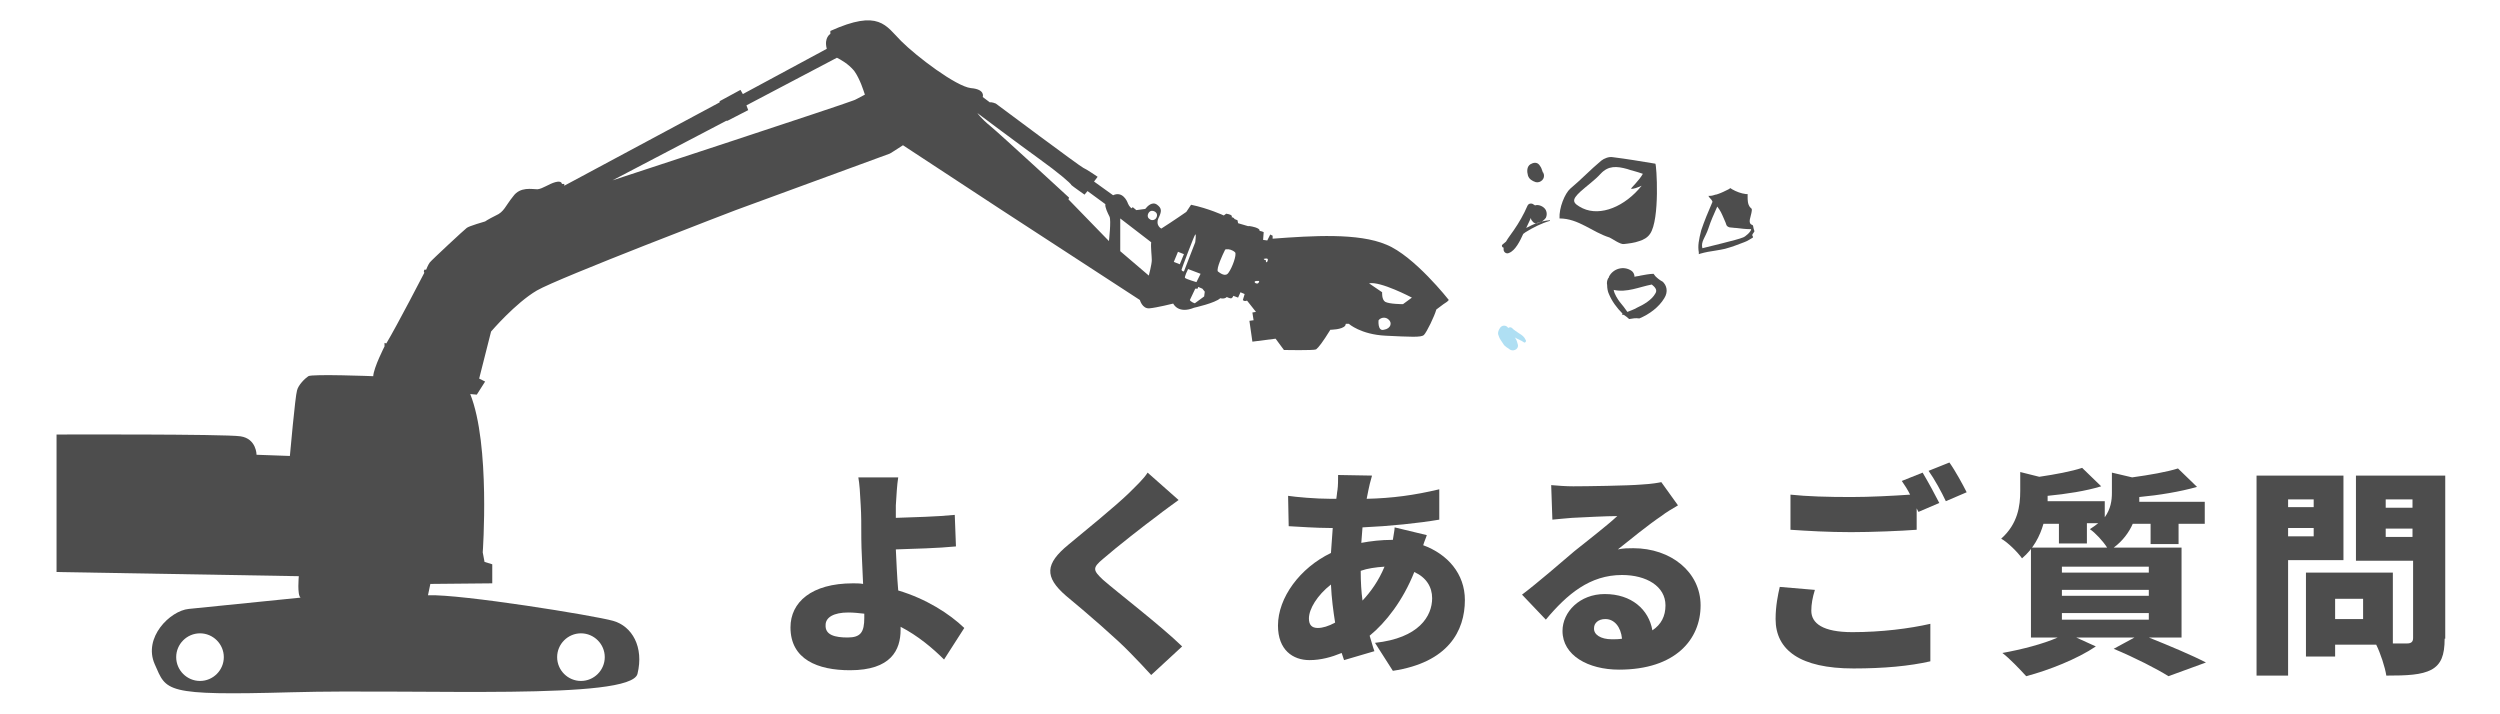 <svg xmlns="http://www.w3.org/2000/svg" xml:space="preserve" id="レイヤー_1" width="420" height="120" x="0" y="0" version="1.1"><style id="style2" type="text/css">.st0{fill:#4d4d4d}.st1{fill:none}.st2{fill-rule:evenodd;clip-rule:evenodd;fill:#4d4d4d}</style><g id="g20" transform="translate(3 -1)"><g id="g18"><path id="path4" d="M147.5 85.9V88c2.9-.1 7-.2 9.9-.5l.2 5.3c-3 .3-7.1.4-10.1.5.1 2 .2 4.6.4 6.9 4.7 1.4 8.6 3.9 11.1 6.3l-3.4 5.3c-1.9-1.9-4.4-4-7.3-5.5v.5c0 3.4-1.6 6.8-8.5 6.8-5.4 0-10-1.8-10-7.2 0-4.2 3.5-7.4 10.5-7.4.6 0 1.1 0 1.7.1-.1-2.8-.3-5.8-.3-7.6 0-2.3 0-4-.1-5.6-.1-2.1-.2-3.6-.4-4.7h6.7c-.2 1.2-.3 3.1-.4 4.7zm-8.1 22.2c2.2 0 2.8-.9 2.8-3.3v-.7c-.9-.1-1.8-.2-2.7-.2-2.4 0-3.8.8-3.8 2.1-.1 1.7 1.6 2.1 3.7 2.1z" class="st0"/><path id="path6" d="M191.5 87.6c-2.3 1.7-6.9 5.3-9.2 7.3-1.8 1.5-1.7 1.9 0 3.5 2.4 2.1 9.7 7.7 13.3 11.2l-5.2 4.8c-1.2-1.3-2.4-2.6-3.6-3.8-2-2.1-7.3-6.7-10.7-9.5-3.7-3.2-3.5-5.4.4-8.6 2.9-2.4 7.7-6.3 10.1-8.6 1.2-1.2 2.6-2.5 3.2-3.5L195 85c-1.2.9-2.5 1.8-3.5 2.6z" class="st0"/><path id="path8" d="m226.9 83.3-.3 1.5c4.3-.1 8-.6 12.2-1.6v5.1c-3.5.6-8.4 1.1-12.9 1.3l-.2 2.6c1.6-.3 3.4-.5 5.1-.5h.2c.1-.8.3-1.6.3-2.1l5.4 1.3c-.1.4-.4 1-.6 1.7 4.1 1.5 7 4.8 7 9.2 0 5.2-2.8 10.5-12.1 11.9l-3-4.7c7.4-.8 9.6-4.5 9.6-7.5 0-1.9-1-3.5-3-4.4-1.9 4.8-4.8 8.5-7.5 10.7.3.9.5 1.8.8 2.6l-5.1 1.5c-.1-.4-.3-.8-.4-1.2-1.7.7-3.5 1.2-5.4 1.2-2.8 0-5.3-1.7-5.3-5.8 0-4.7 3.7-9.7 8.9-12.2l.3-4.2h-.6c-2.1 0-5-.2-6.8-.3l-.1-5.1c1.3.2 4.6.5 7.2.5h.9c.1-.5.1-1 .2-1.5.1-.7.1-1.7.1-2.5l5.7.1c-.3 1.1-.5 1.8-.6 2.4zm-8.5 23.2c.8 0 1.8-.3 2.9-.9-.3-1.9-.6-4.1-.7-6.4-2.3 1.8-3.7 4.1-3.7 5.7 0 1 .4 1.6 1.5 1.6zm7.5-4.6c1.4-1.5 2.7-3.3 3.7-5.7-1.5.1-2.9.3-4 .7 0 1.9.1 3.5.3 5z" class="st0"/><path id="path10" d="M261.3 82.7c2 0 9.3-.1 11.5-.3 1.8-.1 2.8-.3 3.3-.4l2.8 3.9c-1 .6-1.9 1.1-2.8 1.8-2.1 1.4-5.3 4-7.3 5.6 1-.2 1.7-.2 2.6-.2 6.3 0 11.3 4 11.3 9.6 0 5.7-4.2 10.8-13.7 10.8-5.2 0-9.5-2.4-9.5-6.5 0-3.2 2.9-6.2 7.1-6.2 4.5 0 7.4 2.6 8 6.1 1.5-1 2.2-2.4 2.2-4.2 0-3.2-3.2-5.1-7.3-5.1-5.4 0-9.2 3.2-12.8 7.5l-4-4.2c2.4-1.8 6.7-5.5 8.8-7.3 2.1-1.7 5.5-4.3 7.2-5.9-1.8 0-5.6.2-7.6.3-1.1.1-2.4.2-3.3.3l-.2-5.8c1.1.1 2.5.2 3.7.2zm6.5 25.7c.6 0 1.1 0 1.7-.1-.2-2-1.3-3.3-2.8-3.3-1.2 0-1.9.7-1.9 1.5-.1 1.1 1.1 1.9 3 1.9z" class="st0"/><path id="path12" d="M301.3 103.6c0 2.1 1.9 3.6 6.9 3.6 4.9 0 9.6-.6 13.1-1.4v6.3c-3.5.8-7.8 1.2-12.9 1.2-9 0-13.1-3.1-13.1-8.3 0-2.2.4-4.1.7-5.4l5.9.5c-.4 1.3-.6 2.4-.6 3.5zm21.5-18.1-3.5 1.5-.3-.6V90c-2.6.2-7.5.4-11 .4-3.9 0-7.2-.2-10.2-.4v-5.9c2.8.3 6.2.4 10.2.4 3.2 0 7-.2 9.9-.4-.4-.8-.9-1.6-1.4-2.3l3.5-1.4c.9 1.5 2.2 3.9 2.8 5.1zm4.6-1.8-3.5 1.5c-.7-1.5-1.9-3.7-2.9-5.1l3.5-1.4c1 1.4 2.3 3.8 2.9 5z" class="st0"/><path id="path14" d="M358 108.1c3.5 1.4 7.3 3 9.6 4.2l-6.3 2.3c-1.9-1.2-5.6-3.1-9.2-4.6l3.5-1.9h-9.8l3.3 1.5c-3.1 2.1-7.9 4-11.7 5-1-1.1-2.8-3-4-3.9 3.3-.6 6.8-1.5 9.3-2.6h-4.5V93H351c-.7-1.1-2-2.5-2.9-3.1.5-.3 1-.7 1.4-1h-1.9v3.4h-4.7V89h-2.6c-.6 2.1-1.7 4.2-3.6 5.8-.7-1-2.4-2.7-3.5-3.3 2.8-2.5 3.2-5.5 3.2-8v-3.2l3.2.8c2.7-.4 5.4-.9 7.2-1.5l3.2 3.1c-2.6.8-5.9 1.3-9 1.6v.9h9.6v2.7c1-1.4 1.2-2.8 1.2-4.1v-3.4l3.4.8c2.9-.4 5.8-.9 7.7-1.5l3.2 3.1c-2.8.8-6.4 1.4-9.7 1.7v.8h11V89H363v3.4h-4.7V89h-3c-.6 1.4-1.7 2.9-3.2 4h11.4v15.1zm-14.5-10.9H358v-1h-14.6v1zm0 3.9H358v-1h-14.6v1zm0 4H358V104h-14.6v1.1z" class="st0"/><path id="path16" d="M381.4 95.1v19.4h-5.3V80.9h14.6v14.2zm0-10.2v1.3h4.3v-1.3zm4.3 6.2v-1.4h-4.3v1.4zm22 17.2c0 2.8-.6 4.3-2.2 5.2-1.7.9-4.1 1-7.6 1-.2-1.4-1-3.8-1.7-5.2h-6.9v2h-4.9V97.2H399v11.9h2.4c.7 0 1-.3 1-.9v-13h-9.6V80.9h15v27.4zm-13.7-6.7h-4.7v3.4h4.7zm3.8-16.7v1.4h4.5v-1.4zm4.5 6.3v-1.4h-4.5v1.4z" class="st0"/></g></g><g id="g66" transform="translate(3 -1)"><g id="g50"><path id="path22" d="m198.3 49.5.1-.3.7.3.4.5-.1.8-1.5 1.1s-.9-.5-.9-.7l.9-1.9z" class="st1"/><path id="path24" d="M203.2 42.8c.3-.1 1 .1 1.4.5.3.4-.5 2.6-1.1 3.4-.5.8-1.4.1-1.8-.2-.4-.4.9-2.9 1.1-3.3.1-.5.4-.4.4-.4z" class="st1"/><path id="path26" d="m198.7 47-.7 1.4s-1.7-.5-1.9-.7c-.2-.1.5-1.5.5-1.5z" class="st1"/><path id="path28" d="m197.7 41.6-1.9 4.9c-.2.1-.3-.1-.4-.2 0-.1 2.1-5.7 2.3-5.9.2-.2 0 1.2 0 1.2z" class="st1"/><path id="path30" d="M230.3 54.7c.6.5.4 1.5-.8 1.7-1.2.3-1-1.6-1-1.6.5-.5 1.2-.6 1.8-.1z" class="st1"/><path id="path32" d="M208.1 48.2h.3c.1 0 .2 0 .1.2s-.2.3-.5.2c-.3-.1-.2-.3-.2-.3s.1-.1.3-.1z" class="st1"/><path id="path34" d="m234.2 51-1.5 1.1s-2.3 0-3-.4c-.6-.4-.5-1.6-.5-1.6l-2.2-1.5c1.9-.5 7.2 2.4 7.2 2.4z" class="st1"/><path id="path36" d="M210 44.6c0 .3-.2.6-.3.4-.1-.2.1-.2-.1-.3-.2-.1-.3-.3-.3-.3s.7 0 .7.2z" class="st1"/><path id="polygon38" d="m195.8 43.8-.7 1.6-.9-.4.7-1.7z" class="st1"/><path id="path40" d="M190.2 36.6c.3-.3.8-.2 1.1.1.3.3.2.8-.1 1.1-.3.3-.8.2-1.1-.1-.3-.4-.3-.9.1-1.1z" class="st1"/><path id="path42" d="m119.2 21.3 3.5-1.8-.3-.8 15.2-8c.6.3 1.9 1 2.9 2.2 1 1.4 1.6 3.4 1.8 4-1 .5-1.6.9-2 1-1.2.6-40.2 13.3-40.2 13.3l19.1-10z" class="st1"/><path id="path44" d="M177.1 32.1c.2.2 2.2 1.6 2.2 1.6l.5-.6 3 2.2c-.1.5.4 1.5.7 2.1.3.6-.1 4.1-.1 4.1l-6.8-7 .1-.3s-11.5-10.6-13.2-12c-1.7-1.5-2.3-2.3-2.3-2.3s7.2 5.4 10.4 7.7 5.3 4.3 5.5 4.5z" class="st1"/><path id="path46" d="M190.4 41.7c-.1.8.1 2.3.1 3 0 .7-.5 2.6-.5 2.6l-4.8-4.1v-5.5z" class="st1"/><path id="path48" d="m6.5 97.1 40.7.7s-.3 3.2.3 3.6c0 0-15.7 1.6-18.8 1.9-3.1.3-7.7 4.8-5.7 9.3 2 4.5 1.4 5.3 23 4.7 21.6-.6 57 1.4 58.1-3.1 1.1-4.5-.9-8-4.1-8.9-3.2-.9-25.5-4.5-31.1-4.3l.4-1.9 10.4-.1v-3.2l-1.3-.4-.3-1.6s1.3-18.1-2.1-26.6l1.1.1 1.4-2.2-1-.5 2-7.9s4.1-4.8 7.7-6.9c3.6-2.1 33.4-13.5 33.4-13.5l25.9-9.5s1-.6 2.2-1.4L165 36.1l23.5 15.3s.4 1.5 1.6 1.4c1.2-.1 4-.8 4-.8s.8 1.8 3.5.7c0 0 3.6-.8 4.4-1.6 0 0 .7.2 1.1-.2 0 0 .6.3.8.2.2-.1.3-.4.3-.4l.8.3.4-.9.7.3-.3 1s.2.3.7.1l1.5 1.9-.6.1.2 1.3-.7.1.5 3.5 3.9-.5 1.4 1.9s5 .1 5.4-.1c.4-.3 1.1-1.2 2.4-3.3 0 0 2 0 2.5-.7l.1-.3h.5s2 1.8 6.2 2c4.2.2 5.9.3 6.4-.1.5-.5 1.8-3.2 2.1-4.3l1.2-.9.6-.4.3-.3s-5.8-7.4-10.5-9.3c-4.7-2-12.4-1.5-19.1-1v-.5l-.4-.2-.5 1-.7-.1.1-1.3s-.4-.2-.7-.2c0 0 .2-.3-.7-.6 0 0-1-.3-1.2-.2l-1.7-.5-.1-.5-.5-.2s-.1-.3-.5-.3c0 0 .4-.4-.9-.6l-.4.3s-2.6-1.2-5.5-1.8l-.8 1.2s-2.3 1.6-4.2 2.8c0 0-1-.5-.5-1.7.6-1.2.6-1.7-.2-2.3-.8-.6-1.6.2-2 .7l-1.5.2-.6-.5-.2.2s-.4-.3-.6-.8c-.2-.6-1-2.1-2.5-1.4l-3.2-2.3.6-.8s-1.9-1.3-2.4-1.5c-.5-.2-14.7-10.8-14.7-10.8s-.7-.3-1-.2l-1.2-.9s.5-1.3-2-1.5c-2.5-.3-9.1-5.3-11.7-7.9-2.6-2.6-3.7-5.4-11.9-1.7v.5s-1.1.6-.6 2.5l-14.1 7.6-.4-.7-3.5 1.9v.2l-26.1 14v-.3h-.4s0-.6-1.1-.3-2.1 1.1-3 1.2c-.9 0-2.9-.5-4.1 1.2-1.3 1.6-1.5 2.6-2.9 3.2-1.4.7-1.8 1-1.8 1s-2.8.8-3.1 1.1c-.3.2-5.9 5.4-6.2 5.8-.3.4-.6 1.2-.6 1.2h-.3s-.2.4 0 .5c0 0-4.6 8.9-6.4 11.9l-.3-.1V59.2s-1.8 3.5-1.9 5c0 0-10.3-.4-10.9 0-.6.4-1.7 1.5-1.9 2.4-.3.9-1.2 11-1.2 11l-5.6-.2s0-2.7-2.7-3.1c-2.7-.4-30.9-.3-30.9-.3Zm222.1-42.3c.4-.5 1.2-.6 1.7-.1.6.5.4 1.5-.8 1.7-1.1.3-.9-1.6-.9-1.6zm-1.6-6.2c1.9-.4 7.2 2.4 7.2 2.4l-1.5 1.1s-2.3 0-3-.4c-.6-.4-.5-1.6-.5-1.6zm-17.7-4.1s.7-.2.7.1c0 .3-.2.6-.3.4-.1-.2.1-.2-.1-.3-.2 0-.3-.2-.3-.2zm-1.5 3.8s.1-.1.3-.1h.3c.1 0 .2 0 .1.2s-.2.3-.5.2c-.3-.1-.2-.3-.2-.3zm-5.1-5.1c.2-.5.4-.3.4-.3.3-.1 1 .1 1.4.5.3.4-.5 2.6-1.1 3.4-.5.8-1.4.1-1.8-.2-.3-.5.9-3 1.1-3.4zm-5.8 8.2.9-1.9h.4l.1-.3.7.3.4.5-.1.8-1.5 1.1c0 .2-.9-.3-.9-.5zm-.3-5.2 2.1.8-.7 1.4s-1.7-.5-1.9-.7c-.2-.1.5-1.5.5-1.5zm-1.1.1c0-.1 2.1-5.7 2.3-5.9.2-.2 0 1.3 0 1.3l-1.9 4.9c-.3 0-.4-.2-.4-.3zm-1.3-1.3.7-1.7 1 .4-.7 1.7zm-4.2-7.3c-.3-.3-.2-.8.1-1.1.3-.3.8-.2 1.1.1.3.3.2.8-.1 1.1-.4.3-.8.2-1.1-.1zm-4.8 5.5v-5.5l5.2 4c-.1.8.1 2.3.1 3 0 .7-.5 2.6-.5 2.6zm-24-23.2s7.2 5.4 10.4 7.7 5.3 4.1 5.4 4.4c.2.2 2.2 1.6 2.2 1.6l.5-.6 3 2.2c-.1.5.4 1.5.7 2.1.3.6-.1 4.1-.1 4.1l-6.8-7 .1-.3s-11.5-10.6-13.2-12c-1.6-1.3-2.2-2.2-2.2-2.2zM99.9 31.3l19.1-10h.2l3.5-1.8-.3-.8 15.2-8c.6.3 1.9 1 2.9 2.2 1 1.4 1.6 3.4 1.8 4-1 .5-1.6.9-2 1-1.4.6-40.4 13.4-40.4 13.4zm-9.3 80.1c0-2.2 1.8-4 4-4s4 1.8 4 4-1.8 4-4 4-4-1.8-4-4zm-56 0c0 2.2-1.8 4-4 4s-4-1.8-4-4 1.8-4 4-4 4 1.8 4 4z" class="st0"/></g><g id="g64"><path id="path52" d="M267.4 40.9c.3.1 1.8 1.2 2.4 1.1.9-.1 1.8-.2 2.6-.5.7-.2 1.4-.6 1.8-1.2 1.7-2.4 1.1-11.7.9-11.8-2.4-.4-4.8-.8-7.2-1.1-.6-.1-1.4.2-1.9.6-1.8 1.5-3.4 3.2-5.2 4.7-.9.8-1.9 3.2-1.8 5 3.2 0 5.5 2.3 8.4 3.2zm-4.9-7.7c1.1-1 2.4-1.9 3.4-3 1.3-1.4 2.7-1.3 4.5-.8.5.2 1.5.4 2.6.8-.6 1.1-2 2.4-2 2.5.4.1 1.1-.2 1.8-.5-2.8 3.5-6.9 5.2-9.9 3.8-1.8-.9-1.9-1.4-.4-2.8z" class="st2"/><path id="path54" d="M282.4 43.4v.3c.1 0 .2-.1.3-.1.7-.2 1.7-.4 2.5-.5.6-.1 1.2-.2 1.6-.3 1.1-.3 2.2-.7 3.2-1.1.4-.1 1.5-.8 1.5-.8 0-.1 0-.2-.1-.3-.1-.4.5-.6.3-.9-.2-.5-.1-.8-.3-.9-.9-.3-.2-1.4-.1-2.4v-.3l-.3-.3c-.4-.5-.4-1.2-.4-1.8v-.4h-.3c-.8-.1-1.6-.4-2.3-.8-.1-.1-.2-.1-.3-.2-.1.1-.2.1-.3.2-.6.3-1.2.6-1.8.8-.1 0-.2.1-.4.1-.3.1-.6.2-.9.2h-.3c.1.1.1.2.2.3.2.2.4.4.5.7-.7 1.6-1.4 3.3-1.9 4.8-.4 1.6-.6 2.6-.4 3.7zm1.6-4c.5-1.5.8-2.1 1.5-3.7.6.8.7 1.1 1.1 2 .1.2.2.5.3.7.1.2.1.4.2.5 0 .1.4.3.5.3.3 0 .7.1 1.1.1.8.1 1.6.2 2.5.2 0 .4-1 1.3-1.4 1.4-.9.4-6.1 1.6-6.8 1.8-.3-1.1.5-1.8 1-3.3z" class="st2"/><path id="path56" d="M254.4 38.1c.3.5.8.5 1.1.3.5-.1.9-.4 1.2-.8.2-.4.2-.9 0-1.3-.3-.6-1.2-1-1.8-.8-.1 0-.1-.1-.2-.1-.3-.3-.9-.3-1.1.2-.6 1.4-1.4 2.8-2.3 4.1-.4.6-.9 1.2-1.3 1.9-.2.2-.4.3-.6.5-.2.2 0 .5.2.5v.3c0 .5.5.8.9.6 1.1-.4 1.9-2.1 2.4-3.2.1-.1.3-.2.4-.3 1.3-.8 2.7-1.5 4.1-1.9V38c-1.5.1-2.7.6-4 1.3.3-.6.5-1.1.8-1.7 0 .3.1.4.2.5z" class="st2"/><path id="path58" d="M256 29.4c-.1-.3-.2-.4-.4-.7-.4-.5-1-.4-1.5-.1-.6.4-.6 1.2-.4 1.9.2.6.7.9 1.3 1.1.8.2 1.7-.6 1.3-1.5 0 0-.1-.3-.1-.1 0-.1-.1-.3-.2-.6.1.4 0 .1 0 0z" class="st2"/><path id="path60" d="M252.2 57c-.4-.3-.8-.5-1.2-.9-.2-.2-.5-.1-.6 0l-.1-.1c-.3-.4-1-.4-1.3.1-.2.3-.4.7-.3 1.1.1.3.2.6.4.9l.6.9c.2.2.6.5.8.6.6.6 1.7.1 1.5-.7-.1-.4-.2-.8-.5-1.2.5.3 1.1.5 1.5.8.2.2.5-.2.3-.4-.2-.5-.6-.8-1.1-1.1z" style="fill-rule:evenodd;clip-rule:evenodd;fill:#afdff3"/><path id="path62" d="M269.8 53.9c.3.2.6.4.9.7.6-.1 1.1-.2 1.7-.1 1.7-.7 3.3-1.9 4.2-3.4.7-1.1.4-2.2-.3-2.8-.4-.2-.8-.5-1.2-.9-.1-.1-.2-.3-.3-.4-.7 0-1.6.2-2.2.3-.3.1-.7.1-1 .2 0-.4-.2-.8-.5-1-1.3-.9-3.1-.4-3.8 1v.1c-.3.3-.4.9-.3 1.3 0 .5.1 1.1.3 1.5.5 1.2 1.3 2.3 2.3 3.3 0 0-.1 0-.1.1-.1 0 .1.1.3.1zm-.7-2.2c-.3-.4-.9-1.3-1-2 2.2.5 4.3-.5 6.4-.9.5.4 1 .9.6 1.5-.6 1.1-2 1.9-3.1 2.4-.5.3-1.1.5-1.6.7-.4-.6-.8-1.1-1.3-1.7z" class="st2"/></g></g></svg>